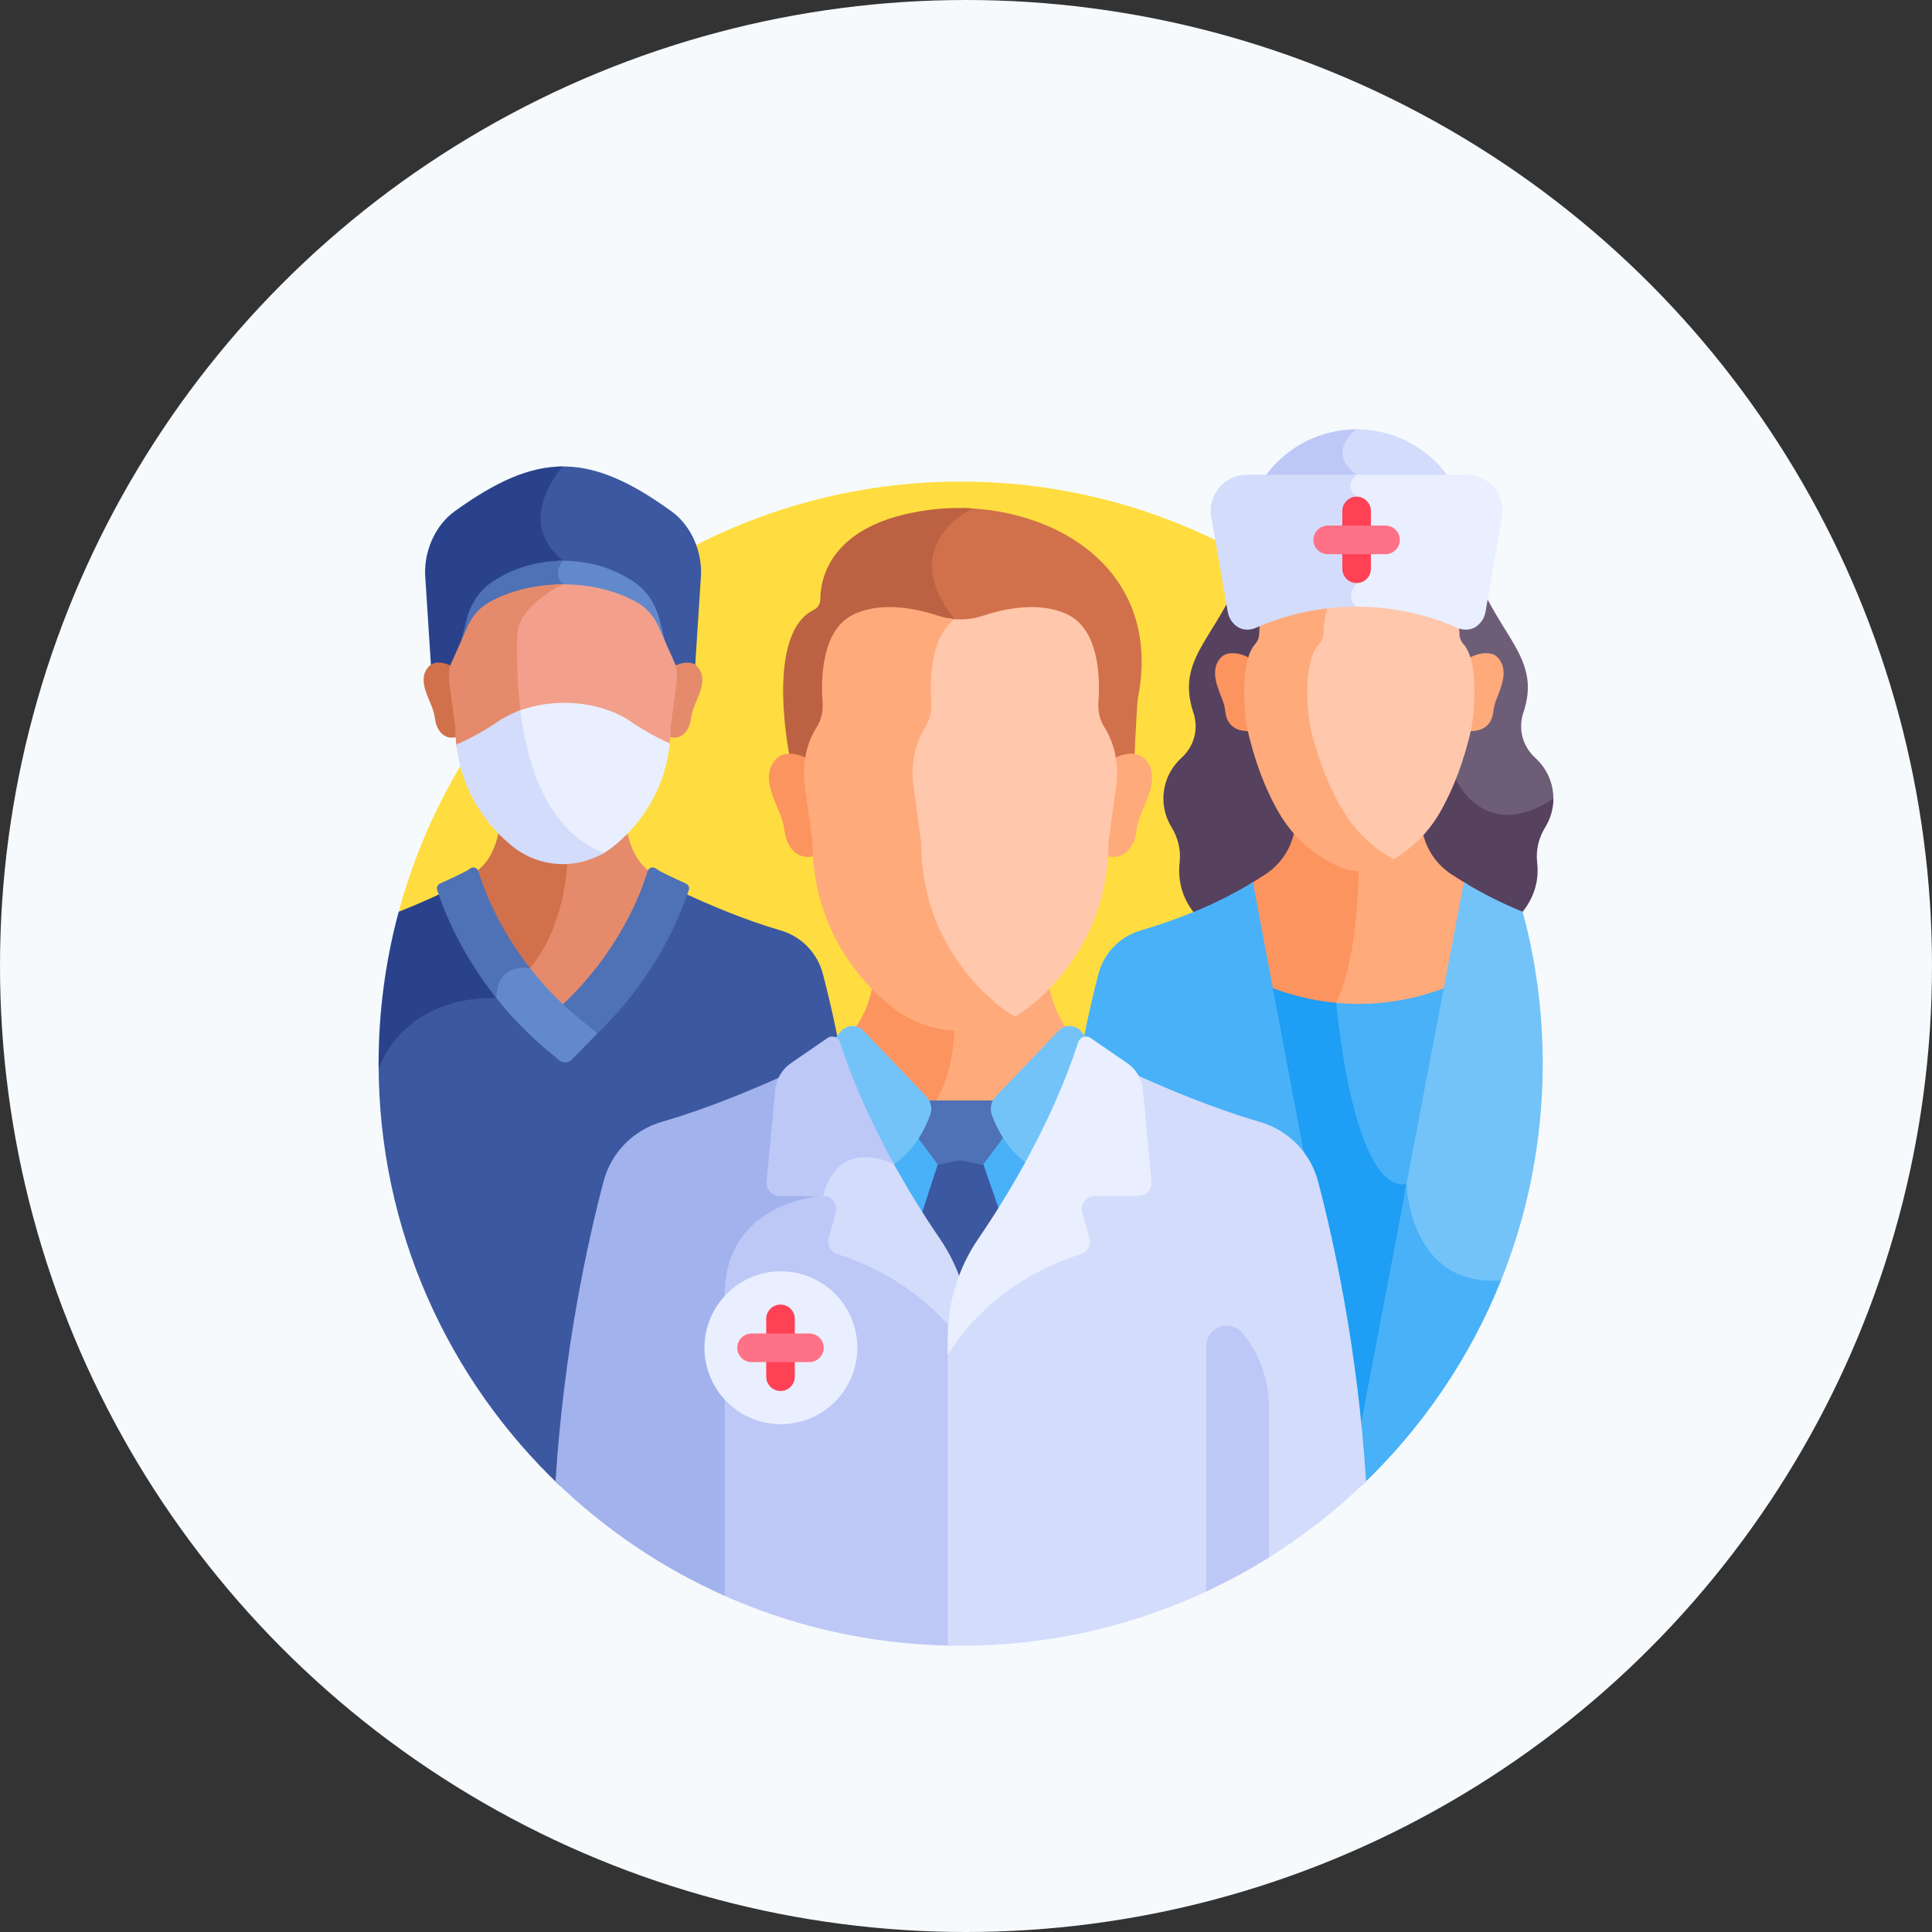 <svg xmlns="http://www.w3.org/2000/svg" fill="none" viewBox="0 0 54 54" height="54" width="54">
<rect x="0" y="0" width="54" height="54" fill="#333333" stroke="none"/>
<circle fill="#F6FAFD" r="27" cy="27" cx="27"></circle>
<g clip-path="url(#clip0_2264_4399)">
<path fill="#FFDD40" d="M11.143 25.485C11.143 25.485 14.552 33.464 26.823 33.464C39.094 33.464 42.56 25.484 42.56 25.484C40.693 18.558 34.368 13.46 26.852 13.46C19.335 13.46 13.01 18.558 11.143 25.485Z"></path>
<path fill="#D1714B" d="M26.937 14.201C26.836 14.248 24.775 15.247 26.413 17.305C26.44 17.338 26.466 17.374 26.491 17.411C26.813 17.471 27.145 17.45 27.458 17.346C28.068 17.143 29.026 16.939 29.806 17.291C30.725 17.704 30.62 18.941 30.569 19.64C30.551 19.884 30.609 20.128 30.741 20.334C30.818 20.456 30.88 20.784 30.929 20.911C30.99 21.07 31.165 21.234 31.192 21.4C31.333 21.332 31.535 21.257 31.707 21.282C31.728 20.55 31.796 19.562 31.796 19.562C32.519 16.022 29.657 14.265 26.937 14.201Z"></path>
<path fill="#BC6242" d="M25.933 14.257C23.19 14.63 22.929 16.186 22.928 16.757C22.927 16.876 22.861 16.987 22.753 17.04C21.326 17.734 22.096 21.279 22.096 21.279C22.239 21.288 22.389 21.346 22.501 21.4C22.528 21.23 22.573 21.062 22.636 20.9C22.684 20.776 22.877 20.452 22.952 20.334C23.083 20.13 23.142 19.888 23.125 19.647C23.073 18.948 22.965 17.706 23.887 17.291C24.667 16.94 25.625 17.143 26.235 17.346C26.412 17.405 26.594 17.436 26.778 17.442C26.746 17.394 26.714 17.348 26.68 17.305C25.108 15.331 26.941 14.332 27.182 14.212C26.761 14.186 26.34 14.201 25.933 14.257Z"></path>
<path fill="#FFAA7B" d="M29.317 27.544C29.123 27.742 28.927 27.915 28.736 28.063C28.197 28.482 27.532 28.709 26.847 28.709C26.749 28.709 26.651 28.704 26.555 28.695C26.528 29.273 26.416 30.182 26.001 30.792C25.997 30.797 25.992 30.803 25.988 30.808H27.862C27.885 30.749 27.919 30.694 27.965 30.646L29.722 28.809C29.75 28.779 29.783 28.755 29.817 28.735C29.509 28.342 29.374 27.844 29.317 27.544Z"></path>
<path fill="#FC9460" d="M26.134 30.792C26.546 30.186 26.659 29.284 26.686 28.704C26.058 28.672 25.454 28.449 24.957 28.063C24.771 27.919 24.579 27.75 24.389 27.557C24.331 27.857 24.196 28.344 23.896 28.73C23.934 28.751 23.969 28.777 24.001 28.81L25.758 30.646C25.803 30.694 25.837 30.75 25.86 30.809H26.12C26.125 30.803 26.13 30.797 26.134 30.792Z"></path>
<path fill="#49B1F7" d="M27.862 31.178H25.862C25.732 31.532 25.452 32.104 24.912 32.502C25.389 33.376 25.871 34.13 26.262 34.703C26.486 35.031 26.669 35.383 26.807 35.75C26.946 35.383 27.128 35.031 27.352 34.703C27.753 34.117 28.247 33.341 28.735 32.443C28.245 32.049 27.986 31.515 27.862 31.178Z"></path>
<path fill="#4F71B6" d="M27.828 31.163C27.78 31.028 27.791 30.882 27.856 30.759H26.839H25.868C25.933 30.882 25.944 31.028 25.896 31.163C25.838 31.323 25.748 31.53 25.617 31.747L26.21 32.546H27.485L28.094 31.725C27.97 31.517 27.884 31.317 27.828 31.163Z"></path>
<path fill="#3C58A0" d="M18.768 14.291C17.555 13.415 16.584 12.998 15.601 13.041C15.428 13.248 14.967 13.874 15.015 14.585C15.043 15.001 15.24 15.371 15.601 15.688C15.581 15.719 15.561 15.754 15.545 15.792C16.34 15.751 17.149 15.964 17.793 16.43C18.06 16.624 18.273 16.93 18.4 17.302L18.566 17.946L18.918 18.737C19.029 18.662 19.261 18.597 19.427 18.661L19.427 18.661L19.586 16.185C19.653 15.471 19.342 14.706 18.768 14.291Z"></path>
<path fill="#2A428C" d="M13.683 16.431C14.254 16.017 14.954 15.803 15.658 15.788C15.696 15.717 15.738 15.673 15.738 15.673C14.329 14.534 15.733 13.04 15.736 13.038C14.801 13.038 13.865 13.456 12.708 14.291C12.133 14.706 11.823 15.472 11.89 16.185L12.049 18.661L12.049 18.661C12.215 18.597 12.447 18.662 12.558 18.737L12.91 17.946L13.076 17.302C13.203 16.93 13.416 16.624 13.683 16.431Z"></path>
<path fill="#6289CC" d="M18.399 17.189C18.272 16.817 18.059 16.511 17.792 16.317C17.16 15.859 16.369 15.645 15.588 15.676C15.592 15.68 15.596 15.684 15.6 15.688C15.504 15.835 15.431 16.071 15.582 16.299C15.524 16.329 15.45 16.371 15.365 16.423C16.216 16.357 17.099 16.517 17.792 16.904C18.059 17.052 18.272 17.288 18.399 17.574L18.634 18.101L18.399 17.189Z"></path>
<path fill="#4F71B6" d="M13.684 16.903C14.234 16.596 14.906 16.432 15.586 16.411C15.679 16.36 15.738 16.332 15.738 16.332C15.419 16.013 15.738 15.673 15.738 15.673C15.007 15.673 14.276 15.887 13.684 16.317C13.417 16.51 13.204 16.816 13.077 17.188L12.842 18.101L13.076 17.574C13.204 17.288 13.417 17.052 13.684 16.903Z"></path>
<path fill="#E58B6C" d="M19.457 18.601C19.301 18.458 18.992 18.53 18.858 18.618C18.887 18.8 18.889 18.987 18.863 19.172L18.706 20.322C18.706 20.415 18.703 20.506 18.697 20.595C19.082 20.711 19.274 20.366 19.306 20.128C19.32 20.026 19.343 19.925 19.374 19.827C19.477 19.507 19.846 18.958 19.457 18.601Z"></path>
<path fill="#D1714B" d="M12.014 18.601C12.17 18.458 12.479 18.53 12.613 18.618C12.584 18.8 12.582 18.987 12.607 19.172L12.765 20.322C12.765 20.415 12.768 20.506 12.774 20.595C12.389 20.711 12.197 20.366 12.165 20.128C12.151 20.026 12.128 19.925 12.097 19.827C11.995 19.507 11.625 18.958 12.014 18.601Z"></path>
<path fill="#F2A08B" d="M18.895 18.613L18.521 17.773L18.399 17.498C18.271 17.212 18.058 16.977 17.791 16.828C17.138 16.463 16.314 16.3 15.509 16.338C15.139 16.545 14.355 17.068 14.355 17.8C14.355 17.84 14.354 17.888 14.354 17.942C14.348 18.679 14.386 19.351 14.465 19.958C15.466 19.567 16.764 19.66 17.623 20.239C17.633 20.245 17.642 20.251 17.651 20.258C17.954 20.465 18.312 20.67 18.712 20.852C18.732 20.682 18.744 20.506 18.744 20.322L18.902 19.172C18.927 18.985 18.925 18.797 18.895 18.613Z"></path>
<path fill="#E58B6C" d="M13.923 20.239C14.114 20.11 14.327 20.006 14.553 19.925C14.43 18.967 14.454 18.131 14.454 17.8C14.454 16.916 15.737 16.333 15.737 16.333L15.737 16.332C15.005 16.333 14.274 16.498 13.682 16.828C13.415 16.977 13.202 17.212 13.075 17.498L12.953 17.773L12.573 18.625C12.545 18.805 12.543 18.989 12.568 19.171L12.726 20.322C12.726 20.517 12.739 20.704 12.762 20.885C13.191 20.695 13.575 20.477 13.895 20.258C13.904 20.251 13.914 20.245 13.923 20.239Z"></path>
<path fill="#E58B6C" d="M17.992 24.212C17.697 23.918 17.576 23.485 17.528 23.235C17.388 23.378 17.247 23.502 17.11 23.608C16.725 23.908 16.25 24.072 15.761 24.078C15.725 24.681 15.556 25.981 14.773 26.953C14.748 26.951 14.717 26.949 14.682 26.948C15.24 27.688 15.728 28.111 15.735 28.122C15.739 28.116 17.459 26.588 18.14 24.358C18.14 24.357 18.14 24.356 18.14 24.356C18.094 24.313 18.044 24.265 17.992 24.212Z"></path>
<path fill="#D1714B" d="M15.735 24.078C15.236 24.078 14.753 23.913 14.361 23.608C14.224 23.502 14.082 23.378 13.943 23.235C13.895 23.485 13.774 23.918 13.479 24.212C13.426 24.265 13.377 24.313 13.33 24.356C13.33 24.356 13.331 24.357 13.331 24.358C13.673 25.479 14.255 26.401 14.761 27.053C14.794 27.056 14.814 27.06 14.814 27.06C15.652 26.052 15.826 24.693 15.861 24.074C15.819 24.076 15.777 24.078 15.735 24.078Z"></path>
<path fill="#3C58A0" d="M22.998 27.214C22.844 26.631 22.395 26.172 21.816 26.005C20.799 25.71 19.77 25.264 19.175 24.988C18.357 27.368 16.673 28.843 16.642 28.886L16.643 28.887L15.954 29.592C15.874 29.673 15.744 29.679 15.657 29.607C15.608 29.548 14.705 28.916 13.786 27.728C13.784 27.75 13.781 27.772 13.779 27.795C13.415 27.788 12.195 27.829 11.264 28.688C10.983 28.948 10.756 29.259 10.583 29.617C10.583 29.655 10.582 29.693 10.582 29.73C10.582 34.384 12.537 38.58 15.669 41.546C15.91 37.901 16.57 34.921 17.003 33.285C17.214 32.484 17.832 31.854 18.628 31.623C19.892 31.256 21.17 30.72 22.008 30.34L23.532 29.65C23.352 28.637 23.154 27.805 22.998 27.214Z"></path>
<path fill="#2A428C" d="M13.876 27.899C13.876 27.88 13.877 27.862 13.877 27.843C13.296 27.113 12.698 26.161 12.296 24.988C12.001 25.125 11.598 25.304 11.143 25.485C10.778 26.839 10.582 28.262 10.582 29.73C10.582 29.774 10.583 29.818 10.584 29.862C11.456 27.706 13.876 27.899 13.876 27.899Z"></path>
<path fill="#4F71B6" d="M19.175 24.697C18.763 24.51 18.5 24.377 18.5 24.377C18.5 24.377 18.44 24.352 18.325 24.271C18.244 24.215 18.132 24.253 18.103 24.347C17.907 24.988 17.283 26.628 15.697 28.105C15.869 28.269 16.052 28.431 16.248 28.59L16.658 28.923C18.271 27.381 18.978 25.717 19.253 24.873C19.276 24.803 19.243 24.727 19.175 24.697Z"></path>
<path fill="#E9EFFF" d="M16.764 23.904C16.885 23.842 17.001 23.769 17.111 23.684C17.79 23.156 18.578 22.186 18.722 20.78C18.318 20.597 17.957 20.391 17.652 20.182C17.643 20.175 17.634 20.169 17.625 20.163C16.762 19.582 15.46 19.49 14.457 19.886C14.72 22.015 15.492 23.361 16.764 23.904Z"></path>
<path fill="#D3DCFB" d="M14.361 23.684C15.093 24.253 16.094 24.302 16.874 23.842C15.276 23.203 14.729 21.363 14.545 19.852C14.322 19.933 14.112 20.036 13.924 20.163C13.914 20.169 13.905 20.176 13.896 20.182C13.573 20.403 13.187 20.622 12.754 20.813C12.907 22.201 13.687 23.161 14.361 23.684Z"></path>
<path fill="#6E5D76" d="M37.818 16.262C37.764 16.331 37.648 16.505 37.664 16.7C37.674 16.83 37.739 16.942 37.856 17.034C38.101 17.226 39.631 20.005 40.601 21.828C40.63 21.891 40.969 22.603 41.71 22.818C42.222 22.966 42.794 22.838 43.412 22.441C43.415 22.401 43.417 22.36 43.417 22.319C43.417 21.87 43.222 21.465 42.911 21.182C42.529 20.834 42.439 20.333 42.577 19.925C43.087 18.403 41.943 17.851 41.208 15.945C40.569 14.288 38.76 14.393 38.175 14.473C38.106 14.483 38.037 14.487 37.967 14.485C37.917 14.486 37.867 14.484 37.818 14.479V16.262H37.818Z"></path>
<path fill="#56415E" d="M40.691 21.784C40.691 21.784 38.268 17.23 37.918 16.955C37.568 16.681 37.918 16.298 37.918 16.298V14.485C37.865 14.484 37.812 14.481 37.76 14.473C37.174 14.393 35.366 14.288 34.726 15.945C33.991 17.851 32.848 18.403 33.358 19.925C33.495 20.333 33.406 20.834 33.023 21.182C32.712 21.465 32.518 21.87 32.518 22.319C32.518 22.613 32.601 22.887 32.745 23.121C32.926 23.415 33.01 23.758 32.972 24.099C32.922 24.54 33.001 25.037 33.372 25.513H37.968L42.56 25.484C42.931 25.009 43.013 24.54 42.963 24.099C42.925 23.758 43.009 23.415 43.19 23.122C43.334 22.887 43.418 22.613 43.418 22.319C41.499 23.603 40.691 21.784 40.691 21.784Z"></path>
<path fill="#FFAA7B" d="M37.258 27.988L37.246 28.012L37.248 28.039C37.249 28.049 37.251 28.072 37.255 28.107C37.491 28.13 37.729 28.143 37.968 28.143C38.818 28.143 39.653 27.994 40.44 27.71L41.005 24.71C40.859 24.623 40.713 24.533 40.57 24.439C40.151 24.165 39.857 23.734 39.762 23.243L39.76 23.235C39.621 23.378 39.48 23.502 39.343 23.608C38.95 23.913 38.467 24.078 37.968 24.078C37.937 24.078 37.905 24.078 37.874 24.076C37.875 24.878 37.815 26.812 37.258 27.988Z"></path>
<path fill="#FC9460" d="M37.348 28.03C37.916 26.832 37.976 24.888 37.975 24.078C37.973 24.078 37.971 24.078 37.969 24.078C37.47 24.078 36.986 23.913 36.594 23.608C36.458 23.502 36.316 23.378 36.177 23.235C36.176 23.238 36.176 23.24 36.175 23.243C36.08 23.734 35.786 24.165 35.367 24.439L35.367 24.439C35.224 24.533 35.078 24.623 34.932 24.71L35.497 27.711C36.094 27.925 36.719 28.063 37.356 28.117C37.351 28.061 37.348 28.03 37.348 28.03Z"></path>
<path fill="#49B1F7" d="M37.248 28.039C37.262 28.207 37.615 32.155 38.733 33.026C38.885 33.144 39.045 33.203 39.212 33.203C39.215 33.203 39.217 33.203 39.22 33.203C39.23 33.341 39.26 33.6 39.34 33.904L40.465 27.578C39.676 27.893 38.829 28.059 37.968 28.059C37.725 28.059 37.485 28.046 37.246 28.02L37.248 28.039Z"></path>
<path fill="#1E9EF4" d="M37.968 39.945H38.266L39.385 33.651C39.319 33.325 39.313 33.096 39.313 33.096C37.805 33.341 37.347 28.03 37.347 28.03C36.701 27.97 36.069 27.817 35.471 27.578L36.188 32.255C36.431 32.527 36.611 32.855 36.707 33.219C37.077 34.618 37.614 37.002 37.913 39.944H37.968V39.945Z"></path>
<path fill="#73C3F9" d="M40.218 35.396C40.664 35.767 41.234 35.931 41.914 35.888C42.692 33.989 43.12 31.91 43.12 29.73C43.12 28.261 42.925 26.838 42.559 25.484C41.99 25.253 41.441 24.976 40.916 24.657L39.246 33.445C39.317 33.934 39.537 34.829 40.218 35.396Z"></path>
<path fill="#49B1F7" d="M39.314 33.096L37.947 40.289C37.985 40.694 38.018 41.11 38.046 41.534C39.732 39.935 41.076 37.978 41.956 35.785C39.389 35.987 39.314 33.096 39.314 33.096Z"></path>
<path fill="#49B1F7" d="M30.484 29.211L31.507 29.915C31.641 30.007 31.748 30.13 31.824 30.269C32.662 30.649 33.945 31.189 35.215 31.557C35.74 31.709 36.185 32.035 36.49 32.468L35.019 24.657C34.452 25.001 33.857 25.298 33.239 25.539C32.813 25.706 32.347 25.871 31.884 26.006C31.306 26.173 30.859 26.631 30.705 27.213C30.573 27.713 30.412 28.386 30.256 29.195C30.326 29.161 30.412 29.162 30.484 29.211Z"></path>
<path fill="#D3DCFB" d="M37.424 12.64C37.421 12.867 37.536 13.081 37.767 13.277C37.73 13.32 37.691 13.378 37.667 13.447H40.567C40.007 12.577 39.03 12 37.917 12C37.862 12 37.808 12.002 37.754 12.005C37.626 12.123 37.428 12.351 37.424 12.64Z"></path>
<path fill="#BEC8F7" d="M37.918 12C36.805 12 35.828 12.577 35.268 13.447H37.775C37.825 13.339 37.918 13.269 37.918 13.269C37.032 12.615 37.918 12 37.918 12Z"></path>
<path fill="#FC9460" d="M34.88 20.337C34.88 20.337 34.687 19.116 34.909 18.389C34.707 18.254 34.318 18.189 34.142 18.36C33.783 18.711 34.047 19.24 34.172 19.575C34.211 19.678 34.236 19.782 34.247 19.886C34.272 20.112 34.394 20.443 34.903 20.435C34.895 20.403 34.887 20.371 34.88 20.337Z"></path>
<path fill="#FFAA7B" d="M41.845 18.36C41.669 18.189 41.28 18.254 41.078 18.389C41.3 19.116 41.107 20.337 41.107 20.337C41.1 20.371 41.092 20.403 41.084 20.435C41.593 20.443 41.716 20.112 41.74 19.886C41.751 19.782 41.776 19.678 41.815 19.575C41.941 19.24 42.204 18.711 41.845 18.36Z"></path>
<path fill="#FFC7AB" d="M40.91 18.01C40.837 17.928 40.796 17.831 40.793 17.731C40.782 17.351 40.686 16.42 40.041 15.99C39.583 15.686 38.94 15.689 38.128 16C38.041 16.034 37.944 16.034 37.857 16C37.805 15.98 37.754 15.961 37.703 15.944C37.054 16.398 36.955 17.305 36.943 17.682C36.94 17.784 36.896 17.883 36.816 17.967C36.376 18.432 36.472 19.79 36.575 20.349C36.803 21.29 37.132 22.111 37.554 22.788C37.879 23.309 38.331 23.741 38.878 24.061C39.444 23.741 39.907 23.287 40.233 22.731C40.62 22.068 40.922 21.265 41.131 20.341C41.222 19.766 41.318 18.471 40.91 18.01Z"></path>
<path fill="#FFAA7B" d="M37.584 22.731C37.17 22.068 36.848 21.265 36.625 20.343C36.525 19.796 36.43 18.466 36.861 18.01C36.94 17.928 36.983 17.831 36.986 17.731C36.998 17.351 37.1 16.42 37.789 15.99C37.794 15.987 37.8 15.984 37.805 15.981C37.019 15.69 36.393 15.692 35.946 15.99C35.3 16.42 35.204 17.351 35.193 17.731C35.19 17.831 35.15 17.928 35.076 18.01C34.672 18.466 34.761 19.796 34.855 20.343C35.064 21.265 35.366 22.068 35.754 22.731C36.147 23.404 36.743 23.928 37.476 24.245C37.805 24.387 38.182 24.387 38.51 24.245C38.664 24.179 38.811 24.103 38.952 24.019C38.383 23.702 37.916 23.264 37.584 22.731Z"></path>
<path fill="#E9EFFF" d="M37.768 13.277C37.711 13.345 37.647 13.447 37.645 13.573C37.642 13.7 37.7 13.82 37.819 13.928V16.262C37.765 16.331 37.648 16.505 37.664 16.7C37.672 16.796 37.71 16.881 37.776 16.957C38.785 16.936 39.799 17.134 40.742 17.551C40.907 17.624 41.103 17.611 41.236 17.528C41.382 17.436 41.488 17.286 41.52 17.105L41.982 14.447C42.089 13.832 41.615 13.269 40.99 13.269H37.759C37.762 13.271 37.765 13.274 37.768 13.277Z"></path>
<path fill="#D3DCFB" d="M37.919 16.298V13.883C37.527 13.562 37.919 13.269 37.919 13.269H34.846C34.222 13.269 33.748 13.832 33.855 14.447L34.317 17.105C34.349 17.286 34.455 17.436 34.601 17.528C34.733 17.611 34.929 17.624 35.094 17.551C35.994 17.154 36.956 16.955 37.919 16.955C37.568 16.68 37.919 16.298 37.919 16.298Z"></path>
<path fill="#FF4155" d="M37.917 16.297C37.697 16.297 37.518 16.118 37.518 15.898V14.282C37.518 14.062 37.697 13.882 37.917 13.882C38.137 13.882 38.317 14.062 38.317 14.282V15.898C38.317 16.118 38.137 16.297 37.917 16.297Z"></path>
<path fill="#FF7186" d="M39.126 15.09C39.126 15.31 38.946 15.49 38.726 15.49H37.111C36.891 15.49 36.711 15.31 36.711 15.09C36.711 14.87 36.891 14.69 37.111 14.69H38.726C38.946 14.69 39.126 14.87 39.126 15.09Z"></path>
<path fill="#6289CC" d="M16.248 28.518C15.624 28.012 15.126 27.473 14.73 26.95C14.58 26.941 14.297 26.951 14.075 27.134C13.901 27.278 13.803 27.494 13.781 27.779C14.224 28.351 14.775 28.938 15.459 29.492L15.633 29.636C15.736 29.722 15.887 29.714 15.981 29.618L16.699 28.884L16.248 28.518Z"></path>
<path fill="#4F71B6" d="M14.815 27.06C13.921 25.918 13.518 24.838 13.368 24.347C13.34 24.253 13.227 24.215 13.147 24.271C13.031 24.353 12.971 24.377 12.971 24.377C12.971 24.377 12.709 24.51 12.296 24.697C12.229 24.727 12.195 24.803 12.218 24.873C12.433 25.532 12.911 26.69 13.876 27.899C13.876 26.878 14.815 27.06 14.815 27.06Z"></path>
<path fill="#3C58A0" d="M27.485 32.546C27.245 32.546 27.033 32.441 26.819 32.441C26.624 32.441 26.428 32.546 26.211 32.546L25.758 33.935C25.936 34.217 26.107 34.474 26.263 34.703C26.487 35.031 26.669 35.383 26.808 35.75C26.947 35.383 27.128 35.031 27.353 34.703C27.529 34.444 27.724 34.148 27.929 33.822L27.485 32.546Z"></path>
<path fill="#73C3F9" d="M28.695 32.515C29.242 31.515 29.785 30.359 30.181 29.137C30.207 29.056 30.273 29.001 30.347 28.983L30.228 28.836C30.067 28.636 29.767 28.624 29.589 28.809L27.832 30.646C27.7 30.784 27.659 30.983 27.723 31.163C27.852 31.519 28.137 32.11 28.695 32.515Z"></path>
<path fill="#73C3F9" d="M23.432 29.137C23.836 30.381 24.391 31.558 24.949 32.57C25.559 32.166 25.865 31.536 25.999 31.163C26.064 30.983 26.022 30.784 25.89 30.646L24.134 28.809C23.956 28.624 23.656 28.636 23.494 28.836L23.342 29.017C23.383 29.044 23.415 29.085 23.432 29.137Z"></path>
<path fill="#FFAA7B" d="M31.964 21.178C31.75 20.982 31.325 21.081 31.141 21.201C31.181 21.452 31.183 21.709 31.149 21.963L30.931 23.545C30.931 23.672 30.927 23.797 30.92 23.92C31.45 24.08 31.712 23.605 31.757 23.278C31.776 23.138 31.807 22.999 31.85 22.864C31.991 22.424 32.499 21.669 31.964 21.178Z"></path>
<path fill="#FC9460" d="M21.73 21.178C21.944 20.982 22.369 21.081 22.553 21.201C22.513 21.452 22.511 21.709 22.546 21.963L22.763 23.545C22.763 23.672 22.767 23.797 22.774 23.92C22.245 24.08 21.982 23.605 21.937 23.278C21.918 23.138 21.887 22.999 21.844 22.864C21.703 22.424 21.195 21.669 21.73 21.178Z"></path>
<path fill="#BEC8F7" d="M26.536 36.957C25.412 35.693 24 35.157 23.431 34.981C23.28 34.935 23.195 34.779 23.237 34.626L23.436 33.916C23.474 33.78 23.447 33.637 23.361 33.525C23.276 33.413 23.146 33.348 23.005 33.348H22.803C22.159 33.44 20.156 33.91 20.156 36.214V44.561C22.125 45.451 24.302 45.961 26.595 45.997V36.511C26.569 36.659 26.549 36.807 26.536 36.957Z"></path>
<path fill="#A2B2ED" d="M20.256 36.214C20.256 33.545 23.005 33.426 23.005 33.426C23.012 33.399 23.02 33.375 23.028 33.349C23.02 33.349 23.013 33.348 23.005 33.348H21.795C21.712 33.348 21.636 33.314 21.58 33.253C21.524 33.191 21.498 33.112 21.506 33.03L21.747 30.467C21.761 30.326 21.805 30.192 21.875 30.074C21.037 30.454 19.759 30.991 18.495 31.357C17.699 31.588 17.081 32.218 16.87 33.02C16.433 34.674 15.761 37.706 15.527 41.41C16.894 42.735 18.492 43.822 20.256 44.605C20.256 42.794 20.256 38.314 20.256 36.214Z"></path>
<path fill="#E9EFFF" d="M22.644 39.644C23.734 39.192 24.251 37.942 23.799 36.852C23.348 35.763 22.098 35.245 21.008 35.697C19.919 36.149 19.401 37.399 19.853 38.488C20.305 39.578 21.554 40.095 22.644 39.644Z"></path>
<path fill="#D3DCFB" d="M26.27 34.622C25.873 34.042 25.384 33.275 24.901 32.385L24.901 32.394C24.663 32.297 24.152 32.141 23.684 32.346C23.326 32.502 23.072 32.834 22.928 33.333C22.83 33.343 22.641 33.367 22.406 33.426H23.005C23.25 33.426 23.426 33.659 23.36 33.894L23.162 34.604C23.108 34.797 23.217 34.997 23.408 35.056C24.057 35.256 25.49 35.821 26.601 37.152C26.623 36.69 26.71 36.234 26.859 35.8C26.717 35.385 26.52 34.988 26.27 34.622Z"></path>
<path fill="#BEC8F7" d="M24.988 32.543V32.543C24.433 31.538 23.879 30.368 23.477 29.13C23.43 28.984 23.256 28.925 23.13 29.012L22.106 29.716C21.858 29.887 21.698 30.159 21.669 30.459L21.427 33.023C21.407 33.239 21.577 33.426 21.795 33.426H23.005C23.45 31.722 24.988 32.543 24.988 32.543Z"></path>
<path fill="#D3DCFB" d="M33.815 37.628C33.815 37.384 33.977 37.238 34.128 37.182C34.276 37.128 34.489 37.135 34.644 37.317C35.126 37.888 35.371 38.583 35.371 39.382V43.592C36.387 42.966 37.33 42.232 38.182 41.404C37.948 37.703 37.277 34.674 36.84 33.02C36.629 32.219 36.011 31.588 35.215 31.358C33.879 30.97 32.528 30.393 31.697 30.012C31.791 30.145 31.851 30.301 31.866 30.467L32.108 33.03C32.116 33.113 32.09 33.192 32.034 33.253C31.978 33.315 31.901 33.348 31.819 33.348H30.609C30.468 33.348 30.338 33.413 30.253 33.525C30.167 33.637 30.14 33.78 30.178 33.916L30.377 34.626C30.42 34.779 30.334 34.935 30.183 34.981C29.467 35.202 27.726 35.889 26.568 37.614H26.49V45.996C26.61 45.998 26.731 46 26.852 46C29.344 46 31.704 45.439 33.815 44.438V37.628H33.815Z"></path>
<path fill="#E9EFFF" d="M27.345 34.622C28.172 33.411 29.406 31.382 30.137 29.13C30.184 28.985 30.358 28.925 30.484 29.012L31.507 29.716C31.756 29.887 31.916 30.16 31.944 30.46L32.186 33.023C32.206 33.239 32.036 33.426 31.819 33.426H30.609C30.364 33.426 30.188 33.66 30.253 33.895L30.452 34.605C30.506 34.797 30.397 34.998 30.206 35.056C29.449 35.289 27.625 36.019 26.49 37.881V37.387C26.49 36.4 26.788 35.436 27.345 34.622Z"></path>
<path fill="#FFC7AB" d="M31.061 20.713C31.012 20.585 30.951 20.456 30.873 20.334C30.742 20.128 30.684 19.884 30.701 19.641C30.752 18.941 30.725 17.572 29.806 17.159C29.026 16.807 28.068 17.011 27.458 17.214C27.152 17.315 26.827 17.338 26.513 17.283C25.939 17.865 25.927 18.965 25.971 19.569C25.99 19.816 25.929 20.063 25.795 20.273C25.718 20.394 25.657 20.522 25.607 20.648C25.447 21.059 25.401 21.504 25.461 21.94L25.683 23.561C25.683 25.89 26.927 27.473 27.984 28.294C28.069 28.36 28.158 28.42 28.249 28.476C28.42 28.389 28.583 28.286 28.736 28.168C29.769 27.366 30.983 25.82 30.983 23.545L31.2 21.963C31.258 21.541 31.214 21.111 31.061 20.713Z"></path>
<path fill="#FFAA7B" d="M27.994 28.168C26.961 27.366 25.747 25.82 25.747 23.545L25.529 21.963C25.471 21.537 25.517 21.102 25.673 20.701C25.721 20.577 25.781 20.452 25.856 20.334C25.987 20.13 26.046 19.888 26.028 19.647C25.982 19.016 25.998 17.834 26.68 17.305C26.529 17.292 26.38 17.262 26.235 17.214C25.625 17.011 24.668 16.807 23.887 17.159C22.965 17.573 22.941 18.949 22.992 19.647C23.01 19.888 22.95 20.13 22.82 20.334C22.745 20.452 22.685 20.577 22.636 20.701C22.48 21.102 22.435 21.537 22.493 21.963L22.71 23.545C22.71 25.82 23.925 27.366 24.957 28.168C25.497 28.586 26.162 28.814 26.847 28.814C27.382 28.814 27.905 28.674 28.365 28.414C28.236 28.341 28.112 28.259 27.994 28.168Z"></path>
<path fill="#FF4155" d="M21.816 38.879C21.596 38.879 21.416 38.699 21.416 38.479V36.863C21.416 36.643 21.596 36.463 21.816 36.463C22.035 36.463 22.215 36.643 22.215 36.863V38.479C22.215 38.699 22.035 38.879 21.816 38.879Z"></path>
<path fill="#FF7186" d="M23.023 37.671C23.023 37.891 22.843 38.071 22.623 38.071H21.007C20.787 38.071 20.607 37.891 20.607 37.671C20.607 37.451 20.787 37.272 21.007 37.272H22.623C22.843 37.272 23.023 37.451 23.023 37.671Z"></path>
<path fill="#BEC8F7" d="M35.47 39.382C35.47 38.408 35.112 37.717 34.719 37.253C34.377 36.849 33.715 37.099 33.715 37.628V44.484C34.321 44.202 34.907 43.883 35.47 43.531C35.47 42.342 35.47 40.645 35.47 39.382Z"></path>
</g>
<defs>
<clipPath id="clip0_2264_4399">
<rect transform="translate(10 12)" fill="white" height="34" width="34"></rect>
</clipPath>
</defs>
</svg>
